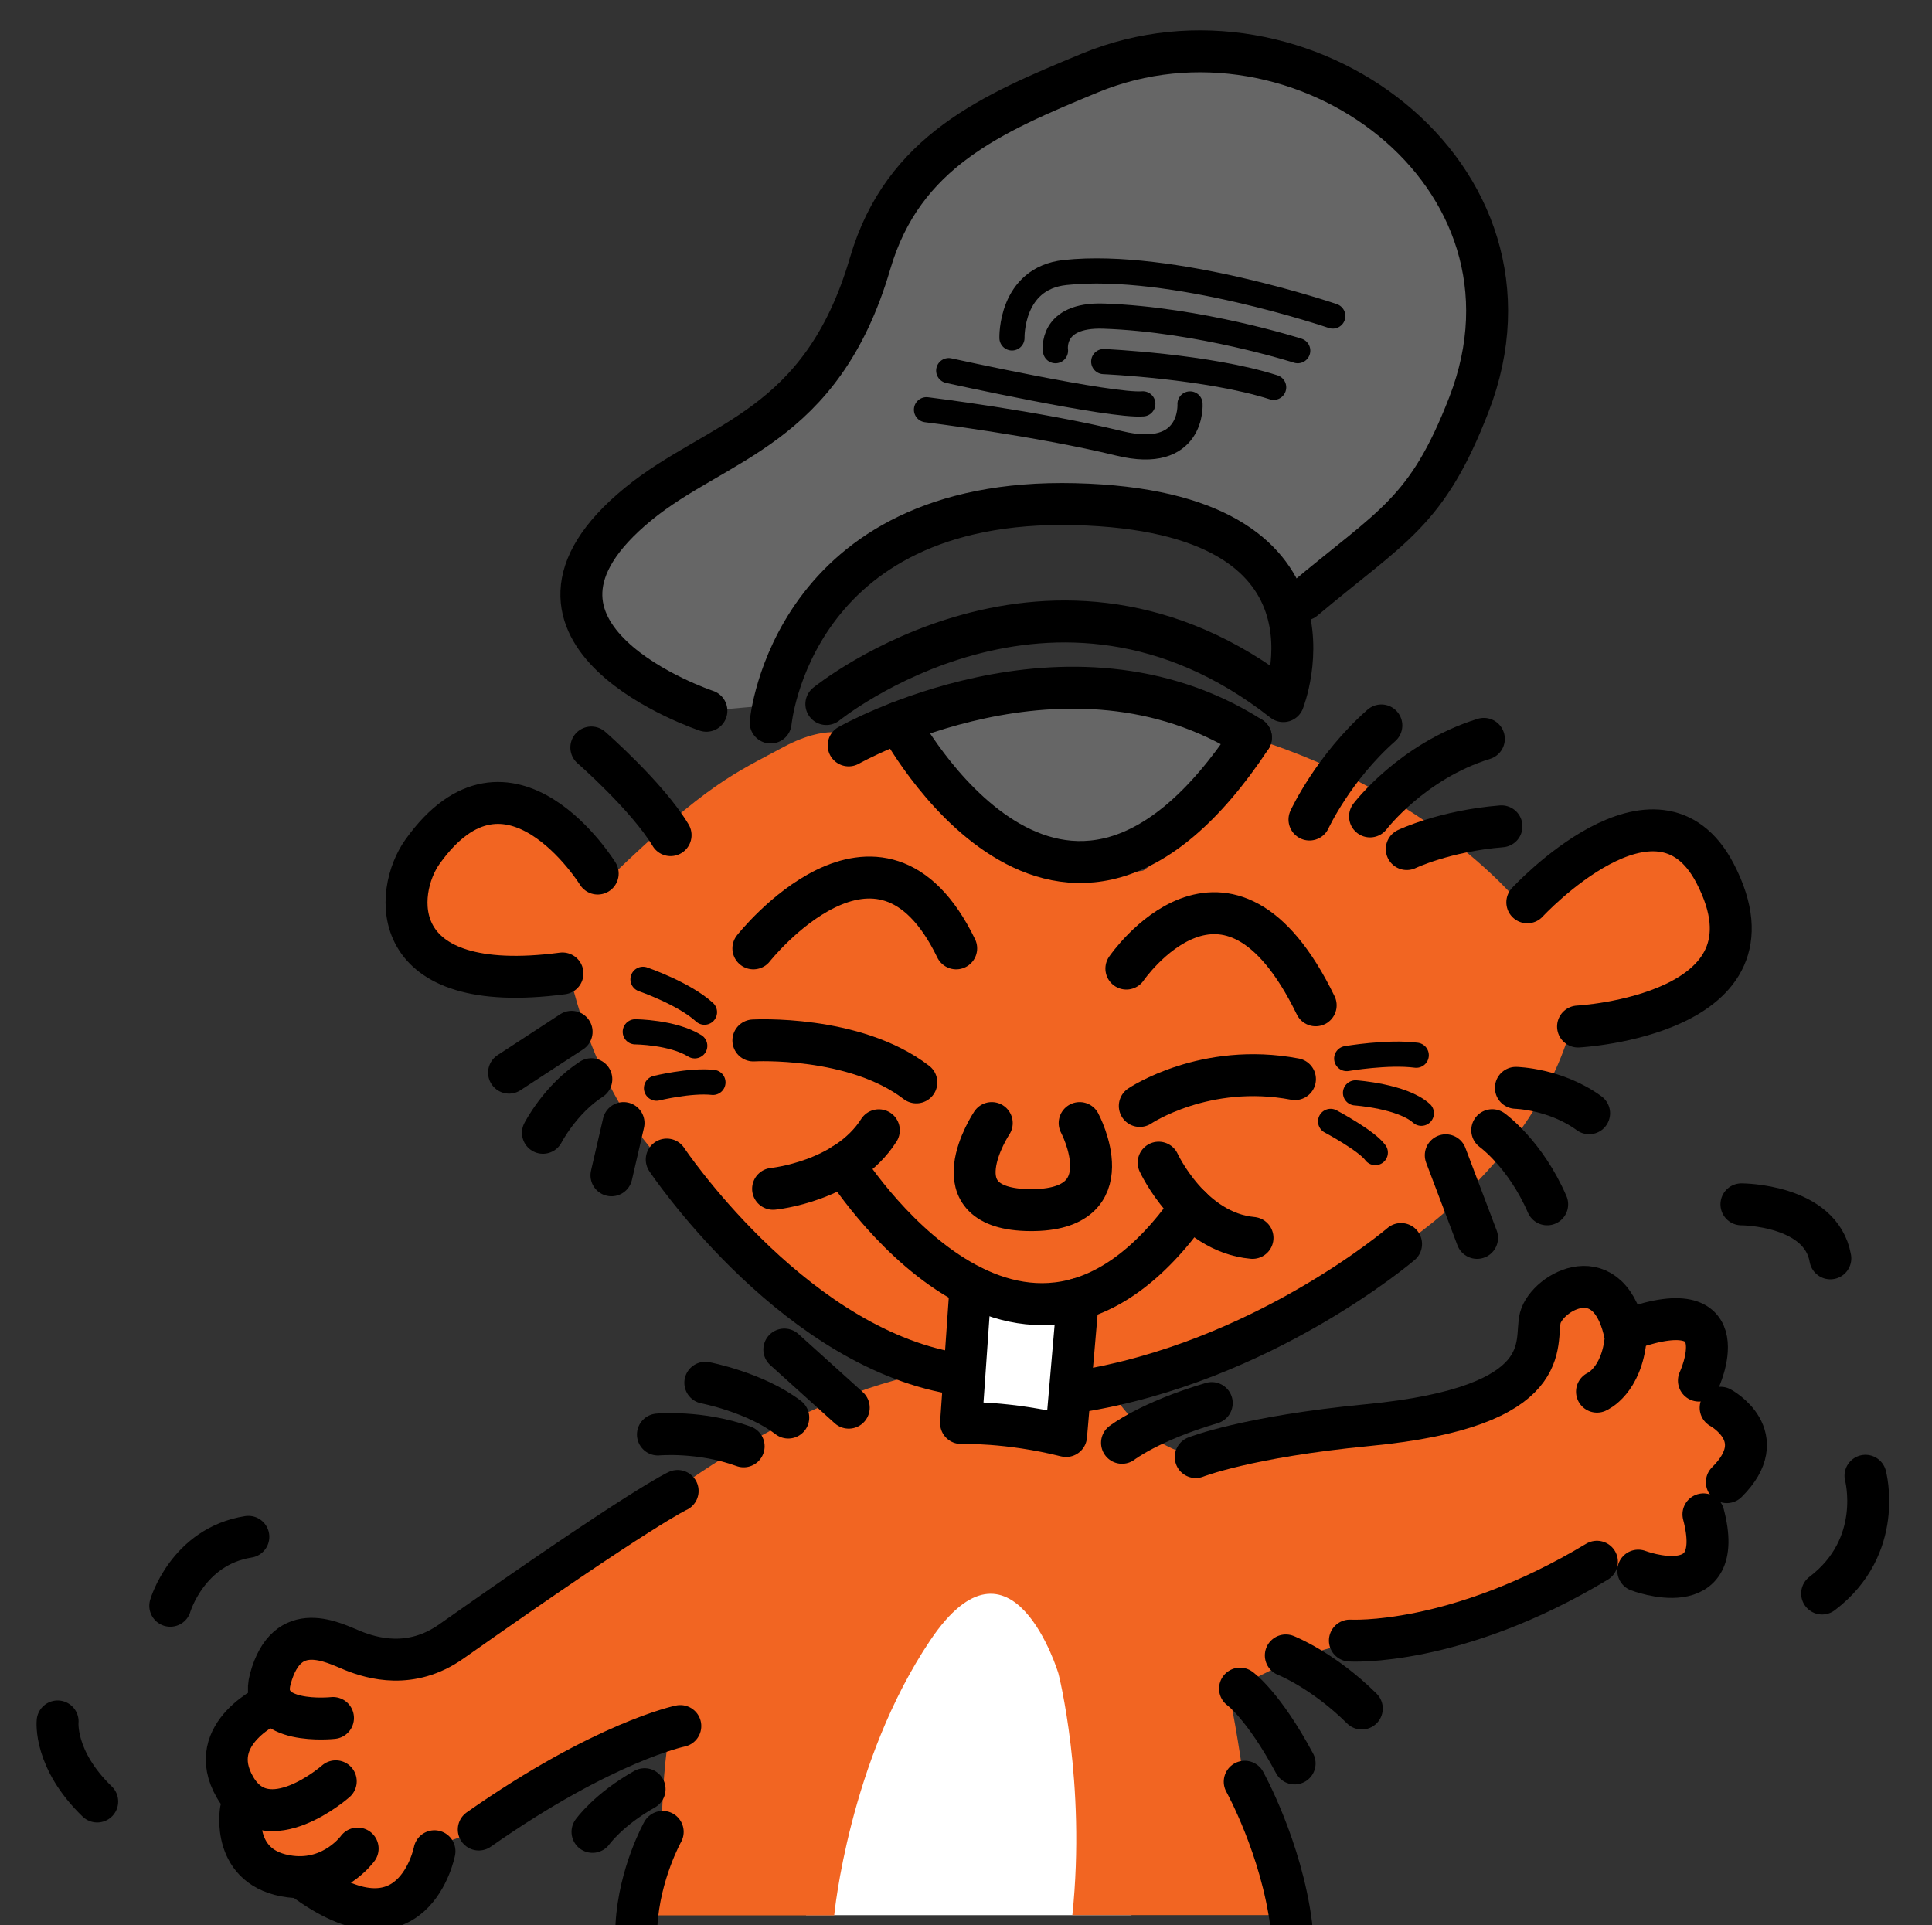 <?xml version="1.0" encoding="UTF-8"?>
<svg xmlns="http://www.w3.org/2000/svg" viewBox="0 0 230.34 229.51">
  <rect x="0" y="0" width="230.34" height="229.51" fill="#333333" stroke="none"/>
  <defs>
    <style>
      .c, .d, .e {
        fill: #fff;
      }

      .f {
        fill: #f26522;
      }

      .g, .d, .h {
        stroke-width: 5px;
      }

      .g, .d, .h, .i {
        stroke-linecap: round;
      }

      .g, .d, .h, .i, .e {
        stroke: #000;
      }

      .g, .d, .i {
        stroke-linejoin: round;
      }

      .g, .h, .i {
        fill: none;
      }

      .h, .e {
        stroke-miterlimit: 10;
      }

      .i {
        stroke-width: 3px;
      }

      .j {
        fill: #666;
      }
    </style>
  </defs>
  <g id="a" data-name="Fill">
    <rect class="c" x="96.1" y="186.2" width="38.8" height="42.14"/>
    <path class="j" d="m84.22,84.74s-27.19-9.04-8.13-24.65c9.37-7.68,21.84-8.86,27.65-28.69,3.92-13.38,14.57-17.89,26.18-22.69,25.21-10.41,55.85,12.09,45.21,39.52-5.01,12.93-9.11,14.39-19.68,23.26l-8.84-6.94-9.39-3.51-12.07-.93-9.35,1.11-7.82,2.72-6.43,5.07-6.89,7.29-1.67,7.68-8.78.77Z"/>
    <polygon class="j" points="107.22 86.53 110.34 93.6 117.03 99.92 123.31 102.35 130.64 103.79 138.32 101.21 146.54 92.77 149.2 88.13 138.25 82.73 123.31 81.82 107.22 86.53"/>
    <path class="e" d="m118.24,133.9s-6.87,10.31,4.6,10.38,6.76-8.89,5.88-10.38-4.63-6.24-10.48,0Z"/>
    <path class="f" d="m99.46,228.34s1.74-18.34,11.46-32.79,15.27,3.98,15.27,3.98c0,0,3.32,12.95,1.66,28.8h26.15s-.5-6.14-5.64-15.52c0,0-.75-5.81-1.83-10.96,0,0,7.94-5.03,14.65-5.85s15.07-2.99,15.07-2.99l11.3-5.83,4.7-.72,3.41,1.08,5.06.15,2.63-3.41.57-4.59.62-1.91,2.53-2.12,1.34-4.33-2.32-3.1-3.46-3.35.41-5.52-2.22-1.6h-6.61l-3.87-3.87h-4.54l-2.53,6.61-3.04,4.23-6.19,2.79-17.91,3.46-12.59,2.43s-5.37,1.08-11.2-7.64l12.8-4.13,21.83-13.06s15.84-9.96,20.38-26.21l6.4.26,8.36-3.77,3.82-5.21.36-6.4-2.79-5.47-4.9-1.86-8.93,1.86-7.98,6.53s-9.63-12.55-30.4-19.68l-1.68.79-1.88,2.76-2.42,3.63-4.98,5.12-4.04,2.87-5.85.84-12.72-3.23-5.92-5.18-5.99-9.36-3.77,1.01s-2.83-1.95-8.68,1.21-8.88,4.24-20.39,15.28l-6.26-6.06-5.38-2.76-8.68,1.55-3.57,7,.94,8.28,5.05,3.5,12.85.27s2.69,13.53,10.9,22.14l10.7,12.45,11.51,8.48,12.11,3.77-3.43.87s-12.18,1.95-27.59,12.65l-13.19,8.01-14.2,10.7-5.65,2.29-7.07-1.14-5.65-.87-3.43,2.76-1.95,5.25-3.5,5.05,1.08,6.53-.13,4.78,5.99,5.12,6.93,2.22,6.8-.94,4.71-6.53,2.89-1.01,23.56-13.06.34,2.09s-.61,2.76-.81,11.04l-2.83,9.56h23.49Z"/>
  </g>
  <g id="b" data-name="Lines">
    <path class="h" d="m81.11,205.79s-9.06,1.84-24.03,12.34"/>
    <path class="h" d="m70.64,218.41s1.9-2.67,6.21-5.09"/>
    <path class="h" d="m79.01,218.41s-2.78,4.95-3.13,11.1"/>
    <path class="h" d="m6.87,205.24s-.48,4.54,4.72,9.55"/>
    <path class="h" d="m20.3,191.45s2.06-7.08,9.31-8.22"/>
    <path class="h" d="m147.84,201.33s2.78,1.96,6.51,8.92"/>
    <path class="h" d="m153.3,197.37s4.42,1.73,9.06,6.33"/>
    <path class="h" d="m160.94,195.6s12.57.77,29.45-9.4"/>
    <path class="h" d="m195.32,187.26s10.62,4.07,7.77-6.71"/>
    <path class="h" d="m222.41,175.95s2.28,8.38-5.17,14.04"/>
    <path class="h" d="m207.62,143.59s9.48,0,10.6,6.44"/>
    <line class="h" x1="172.37" y1="137.74" x2="176.1" y2="147.59"/>
    <path class="h" d="m177.91,134.75s3.94,2.82,6.55,8.84"/>
    <path class="h" d="m180.73,129.7s4.74.11,8.73,3.03"/>
    <path class="h" d="m133.77,172.02s3.3-2.56,10.7-4.74"/>
    <path class="h" d="m78.44,171.03s5.04-.47,10.22,1.41"/>
    <path class="h" d="m84.09,164.86s5.93,1.13,9.89,4.15"/>
    <line class="h" x1="93.51" y1="160.9" x2="101.19" y2="167.83"/>
    <line class="h" x1="72.9" y1="140.13" x2="74.34" y2="133.9"/>
    <path class="h" d="m64.73,135.06s2.06-4,5.77-6.39"/>
    <line class="h" x1="60.69" y1="127.89" x2="68.15" y2="123.02"/>
    <path class="h" d="m89.82,124.05s12.03-.68,19.43,5"/>
    <path class="h" d="m135.89,131.86s7.77-5.24,18.5-3.2"/>
    <path class="h" d="m89.82,113.07s14.99-19,24.18,0"/>
    <path class="h" d="m134.29,115.48s11.96-17.45,22.57,4.38"/>
    <path class="h" d="m156.12,97.71s2.84-6.17,8.57-11.22"/>
    <path class="h" d="m163.34,97.34s5-6.6,13.57-9.25"/>
    <path class="h" d="m167.72,101.23s4.5-2.16,11.29-2.71"/>
    <path class="h" d="m182.09,107.58s15.47-16.75,22.39-3.45c8.8,16.92-16.34,18.26-16.34,18.26"/>
    <path class="h" d="m71.26,104.15s-10.57-17.07-20.89-2.6c-3.38,4.73-4.54,17.3,16.69,14.51"/>
    <path class="h" d="m70.5,89.12s6.66,5.81,9.45,10.45"/>
    <path class="h" d="m92.17,141.74s8.72-.85,12.61-6.98"/>
    <path class="h" d="m138.14,138.62s3.82,8.3,11.19,8.97"/>
    <path class="h" d="m118.24,133.9s-6.87,10.31,4.6,10.38,5.88-10.38,5.88-10.38"/>
    <path class="h" d="m79.49,138.25s14.31,21.41,33.22,25.31"/>
    <path class="h" d="m167.04,148.32s-16.5,14.13-38.53,17.6"/>
    <path class="d" d="m128.51,154.89l-1.41,16.32c-6.96-1.75-12.52-1.55-12.52-1.55l1.14-16.36"/>
    <path class="g" d="m101.18,88.87s26.1-14.83,47.96-.94"/>
    <path class="g" d="m107.17,86.14s19.22,36.21,41.97,1.79"/>
    <path class="g" d="m91.88,86.14s2.47-26.87,36.28-26.03,24.84,23.48,24.84,23.48c-27.48-21.57-54.48.35-54.48.35"/>
    <path class="g" d="m84.22,84.74s-27.19-9.04-8.13-24.65c9.37-7.68,21.84-8.86,27.65-28.69,3.92-13.38,14.57-17.89,26.18-22.69,25.21-10.41,55.85,12.09,45.21,39.52-5.01,12.93-9.11,14.39-19.68,23.26"/>
    <path class="g" d="m148.4,212.43s4.38,7.88,5.55,17.09"/>
    <path class="g" d="m80.79,177.76s-3.94,1.7-26.99,17.95c-4.81,3.39-9.43,2.01-11.71,1.1s-7.86-4-9.86,3.36c-1.53,5.64,7.47,4.66,7.47,4.66"/>
    <path class="g" d="m40.03,212.38s-8.2,7.24-12,.73,4.52-10.09,4.52-10.09"/>
    <path class="g" d="m42.64,220.4s-2.84,3.98-8.01,3.34c-7.14-.88-5.91-7.91-5.91-7.91"/>
    <path class="g" d="m51.8,220.72s-2.52,13.08-15.71,3.24"/>
    <path class="g" d="m142.56,173.72s6.06-2.42,20.52-3.81c22.85-2.19,19.81-9.93,20.56-12.79.82-3.11,8.38-7.44,10.19,2.36-.48,5.19-3.43,6.44-3.43,6.44"/>
    <path class="g" d="m202.55,164.6s5.07-10.77-8.11-6.19"/>
    <path class="g" d="m205.14,167.84s6.27,3.38.74,8.87"/>
    <path class="i" d="m160.56,126.21s4.89-.84,8.29-.4"/>
    <path class="i" d="m158.64,133.7s4.29,2.28,5.33,3.72"/>
    <path class="i" d="m161.61,130.3s5.57.38,7.85,2.43"/>
    <path class="i" d="m78.27,129.74s4-.98,6.73-.69"/>
    <path class="i" d="m75.74,123.02s4.45.03,7.09,1.67"/>
    <path class="i" d="m76.66,116.76s4.89,1.68,7.33,3.92"/>
    <path class="i" d="m113.11,44.19s19.4,4.28,23.14,3.96"/>
    <path class="i" d="m110.46,48.85s13.23,1.63,22.97,4.01c8.89,2.17,8.45-4.7,8.45-4.7"/>
    <path class="i" d="m131.59,43.11s12.46.56,20.26,3.07"/>
    <path class="i" d="m154.72,41.81s-11.66-3.73-23.14-4.12c-6.43-.22-5.74,4.12-5.74,4.12"/>
    <path class="i" d="m158.9,37.68s-19.22-6.56-31.91-5.19c-6.56.7-6.34,7.8-6.34,7.8"/>
    <path class="h" d="m100.59,138.81s21.14,33.85,41.39,5.1"/>
  </g>
</svg>